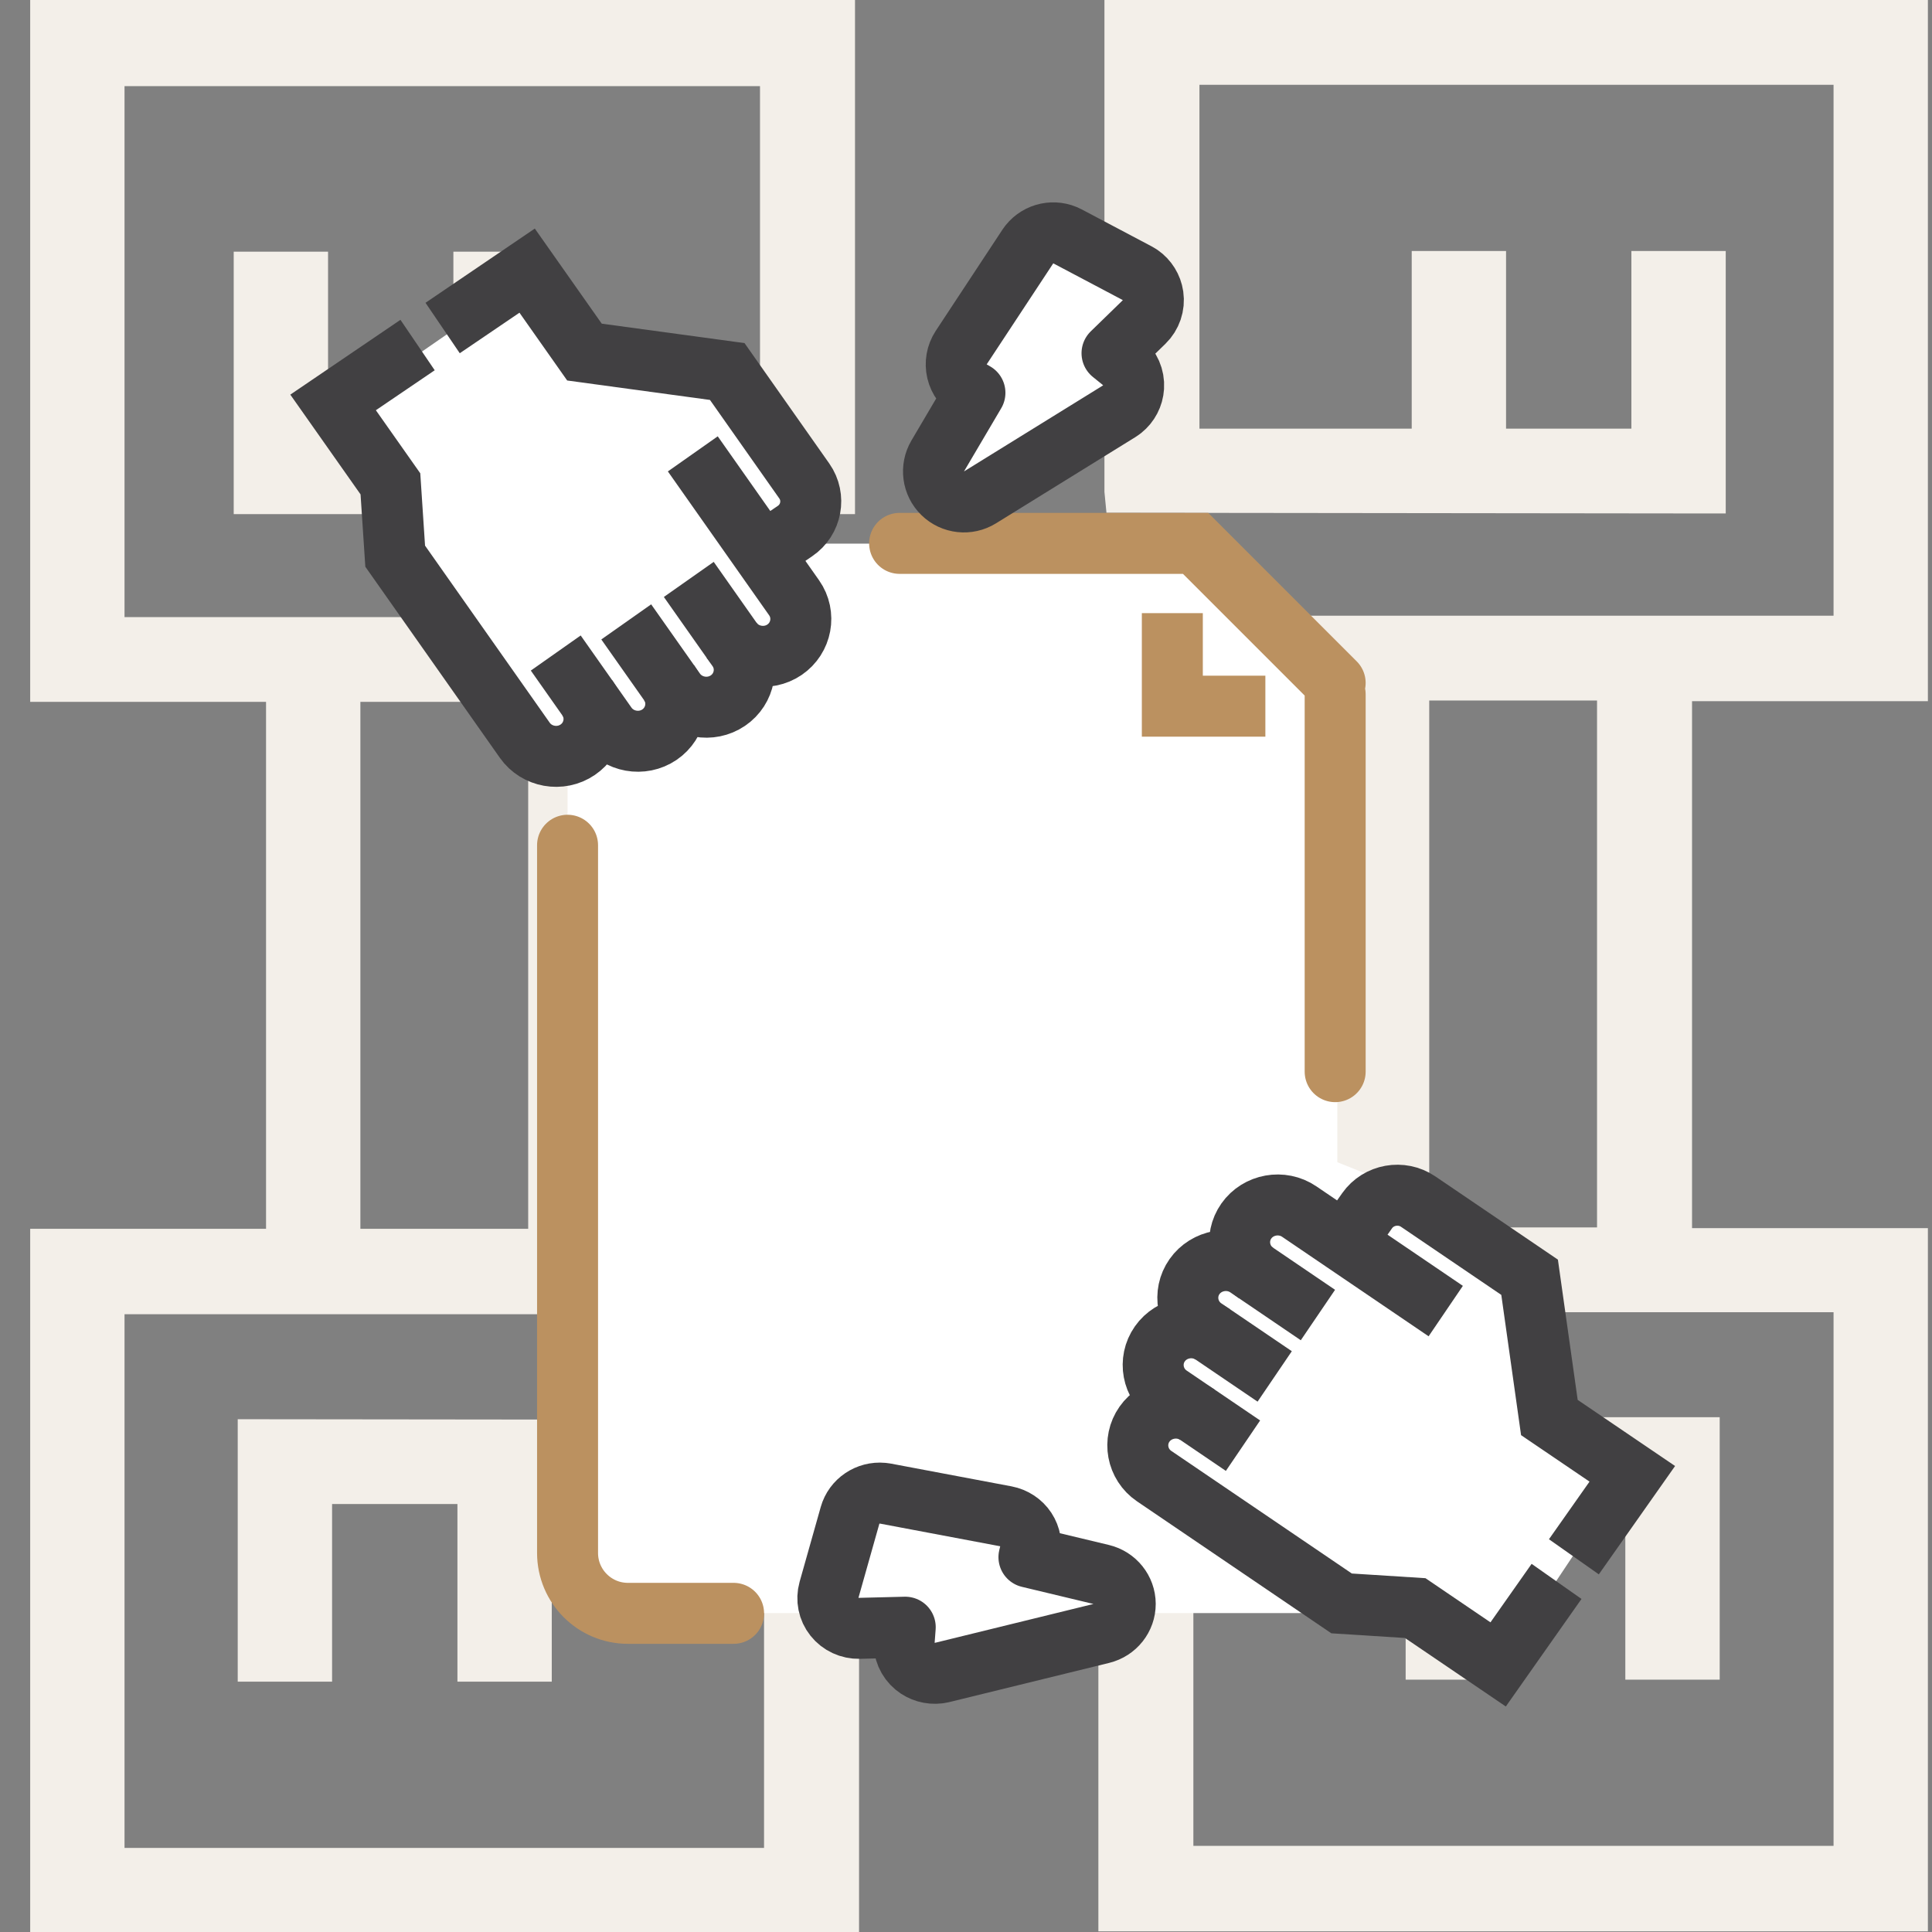<?xml version="1.0" encoding="UTF-8"?>
<svg xmlns="http://www.w3.org/2000/svg" width="64" height="64" viewBox="0 0 64 64" fill="none">
  <rect x="0" y="0" width="64" height="64" fill="#808080" stroke="none"/>
  <g clip-path="url(#clip0_125_408)">
    <path d="M20.622 40.705V23.25H26.002V40.705H20.622ZM11.938 40.705V23.25H17.497V40.705H11.938ZM26.002 20.442H4.125V2.853H25.176V14.222H18.144V8.337H15.019V14.222H10.867V8.337H7.742V17.031H28.323V0H1V23.25H8.813V40.705H1V64H28.457V47.727L28.39 47.036L8.567 47.014H7.875V55.707H11.001V49.822H15.153V55.707H18.278V49.822H25.31V61.214H4.125V43.536H29.127V20.419H26.002V20.442Z" fill="#F3EFE9"></path>
    <path d="M44.22 23.206V40.66H38.84V23.206H44.22ZM52.904 23.206V40.66H47.345V23.206H52.904ZM63.864 23.206V0H36.586V16.295L36.653 16.986L56.475 17.009H57.167V8.315H54.042V14.2H49.89V8.315H46.765V14.2H39.733V2.809H60.739V20.397H35.737V43.469H60.739V61.147H39.532V49.755H46.564V55.641H49.689V49.755H53.841V55.641H56.967V46.947H36.385V63.978H63.864V40.683H56.051V23.228H63.864V23.206Z" fill="#F3EFE9"></path>
    <path d="M18.801 25V29L20.801 28.5L21.801 24.5L22.801 23.5L24.301 23L24.801 22L25.801 21.5L26.801 20.5L25.301 18.5L26.801 17.5V16L24.301 12.5L19.801 11.5L17.801 9L11.301 13.5L12.801 16L13.301 19L17.801 25H18.801Z" fill="white"></path>
    <path d="M44.301 38.5V35L36.301 44L38.801 49.5L44.301 53L46.801 53.5L49.801 55L53.801 49L51.301 46.5L50.301 42L46.801 39.5L44.301 38.5Z" fill="white"></path>
    <path d="M18.89 19.176C18.89 18.531 19.413 18.008 20.058 18.008L39.228 18.008C39.542 18.008 39.843 18.134 40.063 18.359L43.863 22.242C44.077 22.46 44.196 22.753 44.196 23.059V52.268C44.196 52.913 43.673 53.436 43.028 53.436H18.89V19.176Z" fill="white"></path>
    <path d="M18.801 28V51.444C18.801 52.549 19.697 53.444 20.801 53.444H24.301M44.229 22.623L39.606 18H29.801M44.229 23V35.5" stroke="#BB9160" stroke-width="2.02" stroke-miterlimit="10" stroke-linecap="round"></path>
    <path d="M41.917 23.393H38.835V20.311" stroke="#BB9160" stroke-width="2.02" stroke-miterlimit="10"></path>
    <path d="M31.801 11L34.301 7.5L37.801 10L36.301 11.5L36.801 13.5L30.801 17L30.301 16L31.801 13L30.801 12.5L31.801 11Z" fill="white"></path>
    <path d="M26.801 53.5L28.301 50L28.801 49.5L31.801 50L33.301 51C34.135 51.333 35.901 52 36.301 52C36.701 52 36.468 53 36.301 53.5L29.801 55.5L29.301 54L26.801 53.5Z" fill="white"></path>
    <path d="M40.174 44.203C39.604 43.816 38.816 43.957 38.422 44.517C38.029 45.076 38.172 45.85 38.742 46.237L41.176 47.89" stroke="#414042" stroke-width="2.02" stroke-miterlimit="2.613"></path>
    <path d="M42.226 45.596L39.89 44.01C39.32 43.623 39.176 42.849 39.57 42.289C39.964 41.73 40.752 41.589 41.322 41.975L43.658 43.562" stroke="#414042" stroke-width="2.02" stroke-miterlimit="2.613"></path>
    <path d="M39.664 46.863C39.095 46.477 38.307 46.618 37.913 47.177C37.519 47.737 37.663 48.511 38.232 48.898L44.442 53.115L46.881 53.27L49.628 55.136L51.563 52.386M52.137 51.571L54.072 48.822L51.325 46.957L50.67 42.311L46.978 39.804C46.429 39.43 45.668 39.566 45.288 40.106L44.547 41.159" stroke="#414042" stroke-width="2.02" stroke-miterlimit="22.926"></path>
    <path d="M47.892 43.431L43.038 40.134C42.468 39.747 41.68 39.889 41.286 40.448C40.893 41.007 41.036 41.782 41.606 42.168" stroke="#414042" stroke-width="2.02" stroke-miterlimit="22.926"></path>
    <path d="M22.164 22.616C22.558 23.176 22.414 23.95 21.845 24.337C21.275 24.724 20.487 24.582 20.093 24.023L18.41 21.632" stroke="#414042" stroke-width="2.02" stroke-miterlimit="2.613"></path>
    <path d="M20.745 20.601L22.361 22.895C22.755 23.455 23.543 23.596 24.112 23.209C24.682 22.823 24.826 22.048 24.432 21.489L22.817 19.194" stroke="#414042" stroke-width="2.02" stroke-miterlimit="2.613"></path>
    <path d="M19.456 23.117C19.849 23.676 19.706 24.451 19.136 24.837C18.567 25.224 17.779 25.083 17.385 24.523L13.091 18.424L12.933 16.028L11.034 13.331L13.833 11.43M14.663 10.866L17.462 8.965L19.361 11.663L24.091 12.307L26.643 15.933C27.023 16.473 26.884 17.22 26.334 17.593L25.263 18.321" stroke="#414042" stroke-width="2.02" stroke-miterlimit="22.926"></path>
    <path d="M22.95 15.035L26.306 19.803C26.7 20.363 26.556 21.137 25.987 21.524C25.417 21.911 24.629 21.769 24.235 21.21" stroke="#414042" stroke-width="2.02" stroke-miterlimit="22.926"></path>
    <path d="M34.104 8.09C34.404 7.717 34.931 7.603 35.362 7.83L37.668 9.049L37.772 9.111C38.001 9.27 38.156 9.518 38.197 9.798C38.243 10.117 38.133 10.44 37.902 10.665L36.837 11.701L37.181 11.979C37.435 12.185 37.573 12.502 37.552 12.828C37.534 13.114 37.396 13.376 37.175 13.553L37.076 13.623L32.464 16.476C32.069 16.721 31.559 16.664 31.227 16.34C30.895 16.015 30.827 15.505 31.063 15.104L32.296 13.012L32.18 12.945C31.939 12.806 31.767 12.573 31.703 12.303C31.639 12.032 31.689 11.747 31.842 11.514L34.047 8.168L34.104 8.09Z" stroke="#414042" stroke-width="2.02" stroke-miterlimit="22.926" stroke-linejoin="round"></path>
    <path d="M29.237 49.465C28.751 49.42 28.293 49.724 28.16 50.195L27.46 52.674C27.374 52.98 27.44 53.307 27.639 53.557C27.837 53.806 28.145 53.949 28.467 53.941L29.987 53.903L29.953 54.357C29.929 54.677 30.062 54.989 30.312 55.196C30.531 55.376 30.815 55.458 31.095 55.423L31.215 55.401L36.502 54.105C36.957 53.993 37.276 53.591 37.275 53.13C37.273 52.67 36.953 52.27 36.498 52.161L34.085 51.583L34.119 51.443C34.183 51.178 34.134 50.898 33.984 50.669C33.833 50.44 33.593 50.282 33.321 50.23L29.334 49.478L29.237 49.465Z" stroke="#414042" stroke-width="2.02" stroke-miterlimit="22.926" stroke-linejoin="round"></path>
  </g>
  <defs>
    <clipPath id="clip0_125_408">
      <rect width="64" height="64" fill="white"></rect>
    </clipPath>
  </defs>
</svg>
